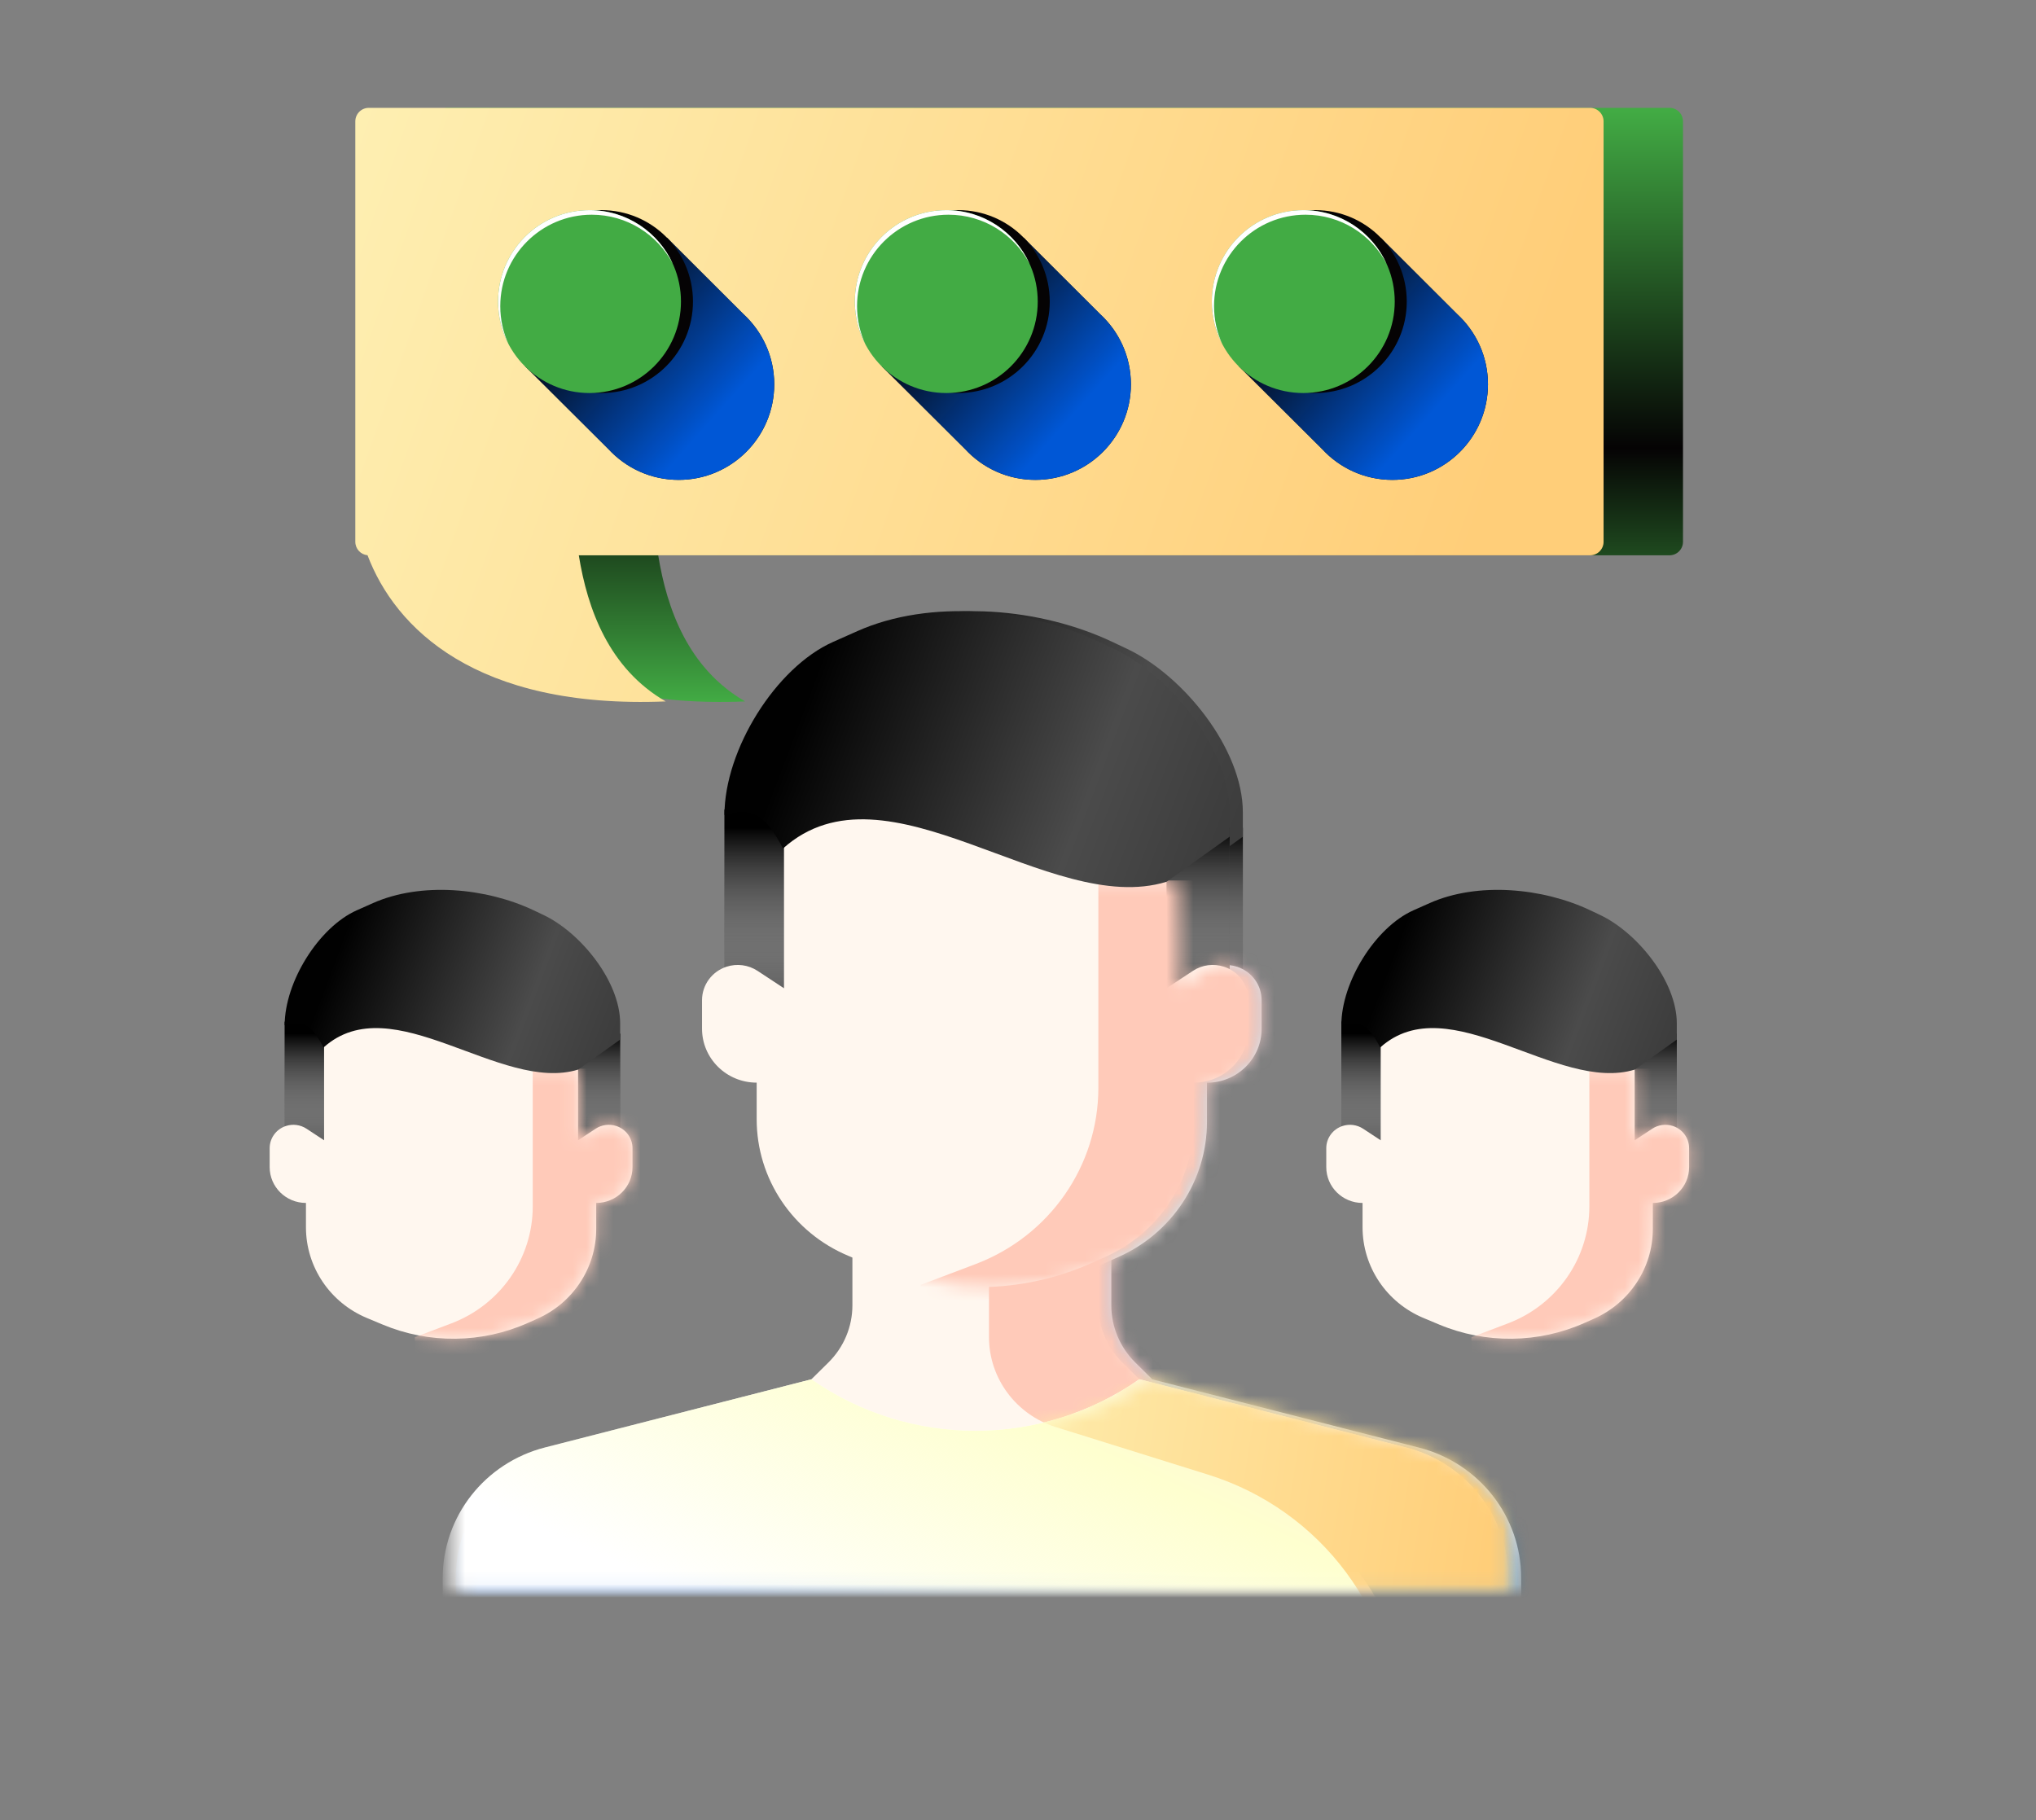 <svg width="151" height="135" viewBox="0 0 151 135" fill="none" xmlns="http://www.w3.org/2000/svg">
<rect x="0" y="0" width="151" height="135" fill="#808080" stroke="none"/>
<mask id="mask0_774_72635" style="mask-type:alpha" maskUnits="userSpaceOnUse" x="34" y="39" width="79" height="79">
<rect x="34.434" y="39.551" width="78.376" height="78.376" fill="url(#paint0_linear_774_72635)"/>
</mask>
<g mask="url(#mask0_774_72635)">
<path d="M54.707 74.775V60.055L92.176 61.393V74.775H54.707Z" fill="#535353"/>
<path d="M54.707 74.775V60.055L92.176 61.393V74.775H54.707Z" fill="url(#paint1_linear_774_72635)"/>
<path d="M64.184 92.807V96.822C64.184 98.413 63.544 99.939 62.404 101.064L61.145 102.307V107.307H85.459V102.307L84.2 101.064C83.061 99.939 82.42 98.413 82.42 96.822V92.807H64.184Z" fill="#FAFBFE"/>
<mask id="mask1_774_72635" style="mask-type:alpha" maskUnits="userSpaceOnUse" x="61" y="92" width="25" height="16">
<path d="M64.184 92.808V96.822C64.184 98.413 63.544 99.939 62.404 101.065L61.145 102.307V107.307H85.459V102.307L84.2 101.065C83.061 99.939 82.42 98.413 82.42 96.822V92.808H64.184Z" fill="#E8ECF1"/>
</mask>
<g mask="url(#mask1_774_72635)">
<path opacity="0.5" d="M74.309 99.18V91.806H113.82V136.804H104.702V128.45C104.702 119.731 98.979 112.016 90.557 109.384L79.26 105.853C76.312 104.932 74.309 102.232 74.309 99.18Z" fill="url(#paint2_linear_774_72635)"/>
</g>
<path d="M33.797 117.05V133.312H112.82V117.05C112.82 112.494 109.7 108.514 105.231 107.371L85.466 102.313C78.182 107.405 68.435 107.405 61.151 102.313L41.386 107.371C36.917 108.514 33.797 112.494 33.797 117.05Z" fill="url(#paint3_linear_774_72635)"/>
<mask id="mask2_774_72635" style="mask-type:alpha" maskUnits="userSpaceOnUse" x="33" y="102" width="80" height="32">
<path d="M33.797 117.05V133.312H112.82V117.05C112.82 112.494 109.7 108.514 105.231 107.371L85.466 102.313C78.182 107.405 68.435 107.405 61.151 102.313L41.386 107.371C36.917 108.514 33.797 112.494 33.797 117.05Z" fill="#CDD5E0"/>
</mask>
<g mask="url(#mask2_774_72635)">
<path opacity="0.5" d="M74.32 99.181V93.807H113.832V136.806H104.714V128.451C104.714 119.732 98.99 112.018 90.569 109.385L79.271 105.854C76.323 104.933 74.32 102.233 74.32 99.181Z" fill="url(#paint4_linear_774_72635)"/>
</g>
<path d="M87.489 58.048H59.122V73.306L57.16 72.015C56.48 71.568 55.629 71.455 54.854 71.71C53.772 72.066 53.043 73.065 53.043 74.19V76.306C53.043 78.515 54.857 80.306 57.095 80.306V83.023C57.095 87.438 59.77 91.425 63.887 93.149L65.644 93.885C70.851 96.065 76.743 95.998 81.898 93.701L82.958 93.228C86.95 91.449 89.515 87.527 89.515 83.204V80.306C91.753 80.306 93.568 78.515 93.568 76.306V74.19C93.568 73.065 92.838 72.066 91.757 71.71C90.982 71.455 90.131 71.568 89.451 72.015L87.489 73.306V58.048Z" fill="#FAFBFE"/>
<mask id="mask3_774_72635" style="mask-type:alpha" maskUnits="userSpaceOnUse" x="53" y="65" width="41" height="31">
<path d="M87.512 65.308H59.145V73.308L57.183 72.017C56.503 71.569 55.652 71.457 54.877 71.712C53.796 72.068 53.066 73.066 53.066 74.191V76.307C53.066 78.516 54.881 80.307 57.119 80.307V83.025C57.119 87.44 59.793 91.427 63.911 93.151L65.668 93.887C70.874 96.067 76.767 96 81.921 93.702L82.981 93.23C86.973 91.451 89.539 87.528 89.539 83.205V80.307C91.777 80.307 93.591 78.516 93.591 76.307V74.191C93.591 73.066 92.862 72.068 91.781 71.712C91.005 71.457 90.154 71.569 89.474 72.017L87.512 73.308V65.308Z" fill="#E8ECF1"/>
</mask>
<g mask="url(#mask3_774_72635)">
<path opacity="0.5" d="M82.456 80.692V65.308H96.133V95.307V97.307H69.285V95.307L73.364 93.759C78.841 91.679 82.456 86.485 82.456 80.692Z" fill="url(#paint5_linear_774_72635)"/>
</g>
<path d="M87.493 65.407C78.794 68.084 66.751 56.04 59.05 62.938C57.768 60.496 56.839 59.823 54.707 60.452C54.707 55.616 58.512 49.507 62.759 47.618L64.571 46.812C69.941 44.424 77.198 45.101 82.514 47.618L83.608 48.136C87.725 50.086 92.176 55.519 92.176 60.255V62.062L87.493 65.407Z" fill="url(#paint6_linear_774_72635)"/>
</g>
<mask id="mask4_774_72635" style="mask-type:alpha" maskUnits="userSpaceOnUse" x="33" y="39" width="79" height="79">
<rect x="33.469" y="39.543" width="78.376" height="78.376" fill="url(#paint7_linear_774_72635)"/>
</mask>
<g mask="url(#mask4_774_72635)">
<path d="M63.219 92.802V96.817C63.219 98.408 62.579 99.934 61.439 101.059L60.18 102.302V107.302H84.495V102.302L83.236 101.059C82.096 99.934 81.455 98.408 81.455 96.817V92.802H63.219Z" fill="#FFF7EF"/>
<mask id="mask5_774_72635" style="mask-type:alpha" maskUnits="userSpaceOnUse" x="61" y="92" width="25" height="16">
<path d="M64.16 92.802V96.817C64.16 98.408 63.52 99.934 62.38 101.059L61.121 102.302V107.302H85.436V102.302L84.177 101.059C83.037 99.934 82.397 98.408 82.397 96.817V92.802H64.16Z" fill="#FFF7EF"/>
</mask>
<g mask="url(#mask5_774_72635)">
<path d="M73.348 99.175V91.801H112.859V136.8H103.741V128.445C103.741 119.726 98.018 112.012 89.596 109.379L78.299 105.848C75.351 104.927 73.348 102.227 73.348 99.175Z" fill="#FFCAB9"/>
</g>
<path d="M32.832 117.042V133.303H111.855V117.042C111.855 112.485 108.735 108.505 104.267 107.362L84.501 102.304C77.217 107.397 67.47 107.397 60.186 102.304L40.421 107.362C35.952 108.505 32.832 112.485 32.832 117.042Z" fill="white"/>
<path d="M32.832 117.042V133.303H111.855V117.042C111.855 112.485 108.735 108.505 104.267 107.362L84.501 102.304C77.217 107.397 67.47 107.397 60.186 102.304L40.421 107.362C35.952 108.505 32.832 112.485 32.832 117.042Z" fill="url(#paint8_linear_774_72635)"/>
<mask id="mask6_774_72635" style="mask-type:alpha" maskUnits="userSpaceOnUse" x="33" y="102" width="80" height="32">
<path d="M33.773 117.042V133.303H112.797V117.042C112.797 112.485 109.676 108.505 105.208 107.362L85.442 102.304C78.159 107.397 68.412 107.397 61.128 102.304L41.362 107.362C36.894 108.505 33.773 112.485 33.773 117.042Z" fill="#CDD5E0"/>
</mask>
<g mask="url(#mask6_774_72635)">
<path d="M73.356 99.176V93.802H112.867V136.8H103.749V128.446C103.749 119.727 98.026 112.012 89.604 109.38L78.306 105.849C75.359 104.928 73.356 102.228 73.356 99.176Z" fill="url(#paint9_linear_774_72635)"/>
</g>
<path d="M53.73 74.771V60.05L91.2 61.389V74.771H53.73Z" fill="#535353"/>
<path d="M53.73 74.771V60.05L91.2 61.389V74.771H53.73Z" fill="url(#paint10_linear_774_72635)"/>
<path d="M86.512 58.044H58.145V73.302L56.183 72.011C55.503 71.564 54.652 71.451 53.877 71.706C52.796 72.062 52.066 73.061 52.066 74.186V76.302C52.066 78.511 53.881 80.302 56.119 80.302V83.019C56.119 87.434 58.793 91.421 62.911 93.145L64.668 93.881C69.874 96.061 75.767 95.994 80.921 93.697L81.981 93.224C85.973 91.445 88.539 87.523 88.539 83.2V80.302C90.777 80.302 92.591 78.511 92.591 76.302V74.186C92.591 73.061 91.862 72.062 90.781 71.706C90.005 71.451 89.154 71.564 88.474 72.011L86.512 73.302V58.044Z" fill="#FFF7EF"/>
<mask id="mask7_774_72635" style="mask-type:alpha" maskUnits="userSpaceOnUse" x="53" y="65" width="41" height="31">
<path d="M87.454 65.303H59.087V73.303L57.125 72.012C56.445 71.564 55.594 71.452 54.819 71.707C53.737 72.063 53.008 73.062 53.008 74.187V76.303C53.008 78.512 54.822 80.302 57.06 80.302V83.02C57.06 87.435 59.734 91.422 63.852 93.146L65.609 93.882C70.816 96.062 76.708 95.995 81.862 93.698L82.923 93.225C86.914 91.446 89.48 87.523 89.48 83.2V80.302C91.718 80.302 93.533 78.512 93.533 76.303V74.187C93.533 73.062 92.803 72.063 91.722 71.707C90.947 71.452 90.096 71.564 89.416 72.012L87.454 73.303V65.303Z" fill="#E8ECF1"/>
</mask>
<g mask="url(#mask7_774_72635)">
<path d="M81.46 80.687V65.303H95.137V95.302V97.302H68.289V95.302L72.368 93.754C77.845 91.674 81.46 86.48 81.46 80.687Z" fill="#FFCAB9"/>
</g>
<path d="M86.516 65.403C77.818 68.079 65.774 56.036 58.073 62.934C56.791 60.492 55.863 59.819 53.73 60.448C53.73 55.612 57.535 49.503 61.782 47.614L63.594 46.808C68.965 44.42 76.222 45.097 81.538 47.614L82.631 48.132C86.749 50.081 91.2 55.515 91.2 60.251V62.057L86.516 65.403Z" fill="url(#paint11_linear_774_72635)"/>
</g>
<path d="M21.113 85.552V75.778L45.994 76.667V85.552H21.113Z" fill="#535353"/>
<path d="M21.113 85.552V75.778L45.994 76.667V85.552H21.113Z" fill="url(#paint12_linear_774_72635)"/>
<path d="M42.873 74.446H24.036V84.577L22.734 83.72C22.282 83.423 21.717 83.348 21.202 83.518C20.484 83.754 20 84.417 20 85.164V86.569C20 88.036 21.205 89.225 22.691 89.225V91.03C22.691 93.961 24.467 96.609 27.201 97.754L28.368 98.242C31.825 99.69 35.738 99.646 39.16 98.12L39.864 97.806C42.515 96.625 44.218 94.02 44.218 91.15V89.225C45.705 89.225 46.909 88.036 46.909 86.569V85.164C46.909 84.417 46.425 83.754 45.707 83.518C45.192 83.348 44.627 83.423 44.176 83.72L42.873 84.577V74.446Z" fill="#FFF7EF"/>
<mask id="mask8_774_72635" style="mask-type:alpha" maskUnits="userSpaceOnUse" x="20" y="79" width="27" height="21">
<path d="M42.873 79.266H24.036V84.579L22.734 83.721C22.282 83.424 21.717 83.35 21.202 83.519C20.484 83.755 20 84.418 20 85.165V86.57C20 88.037 21.205 89.227 22.691 89.227V91.031C22.691 93.963 24.467 96.61 27.201 97.755L28.368 98.243C31.825 99.691 35.738 99.647 39.16 98.121L39.864 97.807C42.515 96.626 44.218 94.021 44.218 91.151V89.227C45.705 89.227 46.909 88.037 46.909 86.57V85.165C46.909 84.418 46.425 83.755 45.707 83.519C45.192 83.35 44.627 83.424 44.176 83.721L42.873 84.579V79.266Z" fill="#E8ECF1"/>
</mask>
<g mask="url(#mask8_774_72635)">
<path d="M39.511 89.482V79.266H48.593V99.186V100.514H30.766V99.186L33.474 98.158C37.111 96.778 39.511 93.328 39.511 89.482Z" fill="#FFCAB9"/>
</g>
<path d="M42.884 79.332C37.108 81.109 29.111 73.112 23.997 77.693C23.146 76.071 22.529 75.625 21.113 76.042C21.113 72.831 23.64 68.775 26.46 67.52L27.663 66.985C31.229 65.399 36.048 65.849 39.578 67.52L40.304 67.864C43.038 69.158 45.994 72.766 45.994 75.911V77.111L42.884 79.332Z" fill="url(#paint13_linear_774_72635)"/>
<path d="M99.481 85.553V75.778L124.361 76.667V85.553H99.481Z" fill="#535353"/>
<path d="M99.481 85.553V75.778L124.361 76.667V85.553H99.481Z" fill="url(#paint14_linear_774_72635)"/>
<path d="M121.236 74.446H102.4V84.578L101.097 83.721C100.646 83.424 100.08 83.349 99.566 83.518C98.848 83.754 98.363 84.418 98.363 85.165V86.57C98.363 88.037 99.568 89.226 101.054 89.226V91.03C101.054 93.962 102.83 96.609 105.564 97.754L106.731 98.243C110.188 99.69 114.101 99.646 117.523 98.12L118.227 97.807C120.878 96.625 122.582 94.021 122.582 91.15V89.226C124.068 89.226 125.273 88.037 125.273 86.57V85.165C125.273 84.418 124.788 83.754 124.07 83.518C123.556 83.349 122.99 83.424 122.539 83.721L121.236 84.578V74.446Z" fill="#FFF7EF"/>
<mask id="mask9_774_72635" style="mask-type:alpha" maskUnits="userSpaceOnUse" x="98" y="79" width="28" height="21">
<path d="M121.236 79.267H102.4V84.579L101.097 83.722C100.646 83.424 100.08 83.35 99.566 83.519C98.848 83.755 98.363 84.419 98.363 85.166V86.571C98.363 88.038 99.568 89.227 101.054 89.227V91.031C101.054 93.963 102.83 96.61 105.564 97.755L106.731 98.244C110.188 99.691 114.101 99.647 117.523 98.121L118.227 97.808C120.878 96.626 122.582 94.022 122.582 91.151V89.227C124.068 89.227 125.273 88.038 125.273 86.571V85.166C125.273 84.419 124.788 83.755 124.07 83.519C123.556 83.35 122.99 83.424 122.539 83.722L121.236 84.579V79.267Z" fill="#E8ECF1"/>
</mask>
<g mask="url(#mask9_774_72635)">
<path d="M117.874 89.482V79.267H126.956V99.187V100.515H109.129V99.187L111.837 98.159C115.474 96.778 117.874 93.329 117.874 89.482Z" fill="#FFCAB9"/>
</g>
<path d="M121.251 79.332C115.475 81.109 107.478 73.112 102.364 77.693C101.513 76.071 100.896 75.625 99.481 76.042C99.481 72.831 102.007 68.775 104.827 67.52L106.03 66.985C109.596 65.399 114.415 65.849 117.945 67.52L118.671 67.864C121.405 69.158 124.361 72.766 124.361 75.911V77.111L121.251 79.332Z" fill="url(#paint15_linear_774_72635)"/>
<path fill-rule="evenodd" clip-rule="evenodd" d="M33.242 8C32.69 8 32.242 8.448 32.242 9V40.188C32.242 40.709 32.64 41.136 33.148 41.184C35.189 46.576 41.172 52.601 55.262 52.026C51.046 49.586 49.461 45.181 48.817 41.188H123.819C124.372 41.188 124.819 40.74 124.819 40.188V9C124.819 8.448 124.372 8 123.819 8H33.242Z" fill="url(#paint16_linear_774_72635)"/>
<path fill-rule="evenodd" clip-rule="evenodd" d="M27.352 8C26.799 8 26.352 8.448 26.352 9V40.188C26.352 40.709 26.75 41.136 27.258 41.184C29.299 46.576 35.281 52.601 49.371 52.026C45.156 49.586 43.57 45.181 42.927 41.188H117.929C118.481 41.188 118.929 40.74 118.929 40.188V9C118.929 8.448 118.481 8 117.929 8H27.352Z" fill="url(#paint17_linear_774_72635)"/>
<path fill-rule="evenodd" clip-rule="evenodd" d="M45.128 33.318C46.423 34.718 48.276 35.594 50.333 35.594C54.247 35.594 57.421 32.421 57.421 28.506C57.421 26.448 56.543 24.594 55.141 23.299L49.472 17.63L38.949 27.175L45.128 33.318Z" fill="#050304"/>
<path fill-rule="evenodd" clip-rule="evenodd" d="M45.128 33.318C46.423 34.718 48.276 35.594 50.333 35.594C54.247 35.594 57.421 32.421 57.421 28.506C57.421 26.448 56.543 24.594 55.141 23.299L49.472 17.63L38.949 27.175L45.128 33.318Z" fill="url(#paint18_linear_774_72635)"/>
<path fill-rule="evenodd" clip-rule="evenodd" d="M81.593 23.298L75.925 17.63L65.402 27.175L71.582 33.319C72.877 34.718 74.729 35.594 76.786 35.594C80.7 35.594 83.874 32.421 83.874 28.506C83.874 26.447 82.996 24.593 81.593 23.298Z" fill="#050304"/>
<path fill-rule="evenodd" clip-rule="evenodd" d="M81.593 23.298L75.925 17.63L65.402 27.175L71.582 33.319C72.877 34.718 74.729 35.594 76.786 35.594C80.7 35.594 83.874 32.421 83.874 28.506C83.874 26.447 82.996 24.593 81.593 23.298Z" fill="url(#paint19_linear_774_72635)"/>
<path fill-rule="evenodd" clip-rule="evenodd" d="M98.065 33.322C99.36 34.719 101.211 35.594 103.266 35.594C107.181 35.594 110.354 32.421 110.354 28.506C110.354 26.446 109.475 24.59 108.071 23.295L102.406 17.63L91.883 27.175L98.065 33.322Z" fill="#050304"/>
<path fill-rule="evenodd" clip-rule="evenodd" d="M98.065 33.322C99.36 34.719 101.211 35.594 103.266 35.594C107.181 35.594 110.354 32.421 110.354 28.506C110.354 26.446 109.475 24.59 108.071 23.295L102.406 17.63L91.883 27.175L98.065 33.322Z" fill="url(#paint20_linear_774_72635)"/>
<circle cx="44.611" cy="22.369" r="6.783" fill="#050304"/>
<circle cx="43.721" cy="22.369" r="6.783" fill="#42AB44"/>
<path d="M49.903 19.575C48.771 17.407 46.502 15.926 43.886 15.926C40.14 15.926 37.103 18.963 37.103 22.709C37.103 23.706 37.318 24.652 37.704 25.504C37.214 24.566 36.938 23.5 36.938 22.369C36.938 18.623 39.974 15.586 43.721 15.586C46.471 15.586 48.838 17.223 49.903 19.575Z" fill="white"/>
<circle cx="71.072" cy="22.369" r="6.783" fill="#050304"/>
<circle cx="70.181" cy="22.369" r="6.783" fill="#42AB44"/>
<path d="M76.364 19.575C75.232 17.407 72.962 15.926 70.347 15.926C66.601 15.926 63.564 18.963 63.564 22.709C63.564 23.706 63.779 24.652 64.165 25.504C63.675 24.566 63.398 23.5 63.398 22.369C63.398 18.623 66.435 15.586 70.181 15.586C72.931 15.586 75.299 17.223 76.364 19.575Z" fill="white"/>
<circle cx="97.549" cy="22.369" r="6.783" fill="#050304"/>
<circle cx="96.658" cy="22.369" r="6.783" fill="#42AB44"/>
<path d="M102.841 19.575C101.709 17.406 99.439 15.926 96.824 15.926C93.077 15.926 90.04 18.963 90.04 22.709C90.04 23.705 90.255 24.651 90.641 25.503C90.152 24.566 89.875 23.5 89.875 22.369C89.875 18.623 92.912 15.586 96.658 15.586C99.408 15.586 101.776 17.222 102.841 19.575Z" fill="white"/>
<defs>
<linearGradient id="paint0_linear_774_72635" x1="54.322" y1="97.433" x2="31.388" y2="89.964" gradientUnits="userSpaceOnUse">
<stop stop-color="white"/>
<stop offset="1" stop-color="#6DAEE3"/>
</linearGradient>
<linearGradient id="paint1_linear_774_72635" x1="73.442" y1="61.393" x2="73.442" y2="74.775" gradientUnits="userSpaceOnUse">
<stop/>
<stop offset="1" stop-color="white" stop-opacity="0"/>
</linearGradient>
<linearGradient id="paint2_linear_774_72635" x1="94.064" y1="91.806" x2="94.064" y2="136.804" gradientUnits="userSpaceOnUse">
<stop stop-color="#3B4B81"/>
<stop offset="1" stop-color="#36A9C2"/>
</linearGradient>
<linearGradient id="paint3_linear_774_72635" x1="90.35" y1="116.254" x2="60.36" y2="102.313" gradientUnits="userSpaceOnUse">
<stop stop-color="#F6F6F6"/>
<stop offset="1" stop-color="#86B8FF"/>
</linearGradient>
<linearGradient id="paint4_linear_774_72635" x1="94.076" y1="93.807" x2="94.076" y2="136.806" gradientUnits="userSpaceOnUse">
<stop stop-color="#3B4B81"/>
<stop offset="1" stop-color="#36A9C2"/>
</linearGradient>
<linearGradient id="paint5_linear_774_72635" x1="82.709" y1="65.308" x2="82.709" y2="97.307" gradientUnits="userSpaceOnUse">
<stop stop-color="#3B4B81"/>
<stop offset="1" stop-color="#36A9C2"/>
</linearGradient>
<linearGradient id="paint6_linear_774_72635" x1="90.838" y1="63.4" x2="60.729" y2="52.025" gradientUnits="userSpaceOnUse">
<stop stop-color="#3D3D3D"/>
<stop offset="0.316" stop-color="#4B4B4B"/>
<stop offset="1" stop-color="#010101"/>
</linearGradient>
<linearGradient id="paint7_linear_774_72635" x1="53.357" y1="97.425" x2="30.423" y2="89.956" gradientUnits="userSpaceOnUse">
<stop stop-color="white"/>
<stop offset="1" stop-color="#6DAEE3"/>
</linearGradient>
<linearGradient id="paint8_linear_774_72635" x1="109.133" y1="104.48" x2="93.761" y2="137.968" gradientUnits="userSpaceOnUse">
<stop stop-color="#FFE7DA"/>
<stop offset="0.395" stop-color="#FEFFCF"/>
<stop offset="1" stop-color="#FEFFCF" stop-opacity="0"/>
</linearGradient>
<linearGradient id="paint9_linear_774_72635" x1="108.902" y1="124.724" x2="67.105" y2="118.303" gradientUnits="userSpaceOnUse">
<stop stop-color="#FFCE79"/>
<stop offset="1" stop-color="#FEF1B5"/>
</linearGradient>
<linearGradient id="paint10_linear_774_72635" x1="72.465" y1="61.389" x2="72.465" y2="74.77" gradientUnits="userSpaceOnUse">
<stop/>
<stop offset="1" stop-color="white" stop-opacity="0"/>
</linearGradient>
<linearGradient id="paint11_linear_774_72635" x1="89.861" y1="63.396" x2="59.752" y2="52.021" gradientUnits="userSpaceOnUse">
<stop stop-color="#3D3D3D"/>
<stop offset="0.316" stop-color="#4B4B4B"/>
<stop offset="1" stop-color="#010101"/>
</linearGradient>
<linearGradient id="paint12_linear_774_72635" x1="33.553" y1="76.666" x2="33.553" y2="85.552" gradientUnits="userSpaceOnUse">
<stop/>
<stop offset="1" stop-color="white" stop-opacity="0"/>
</linearGradient>
<linearGradient id="paint13_linear_774_72635" x1="45.105" y1="77.999" x2="25.112" y2="70.447" gradientUnits="userSpaceOnUse">
<stop stop-color="#3D3D3D"/>
<stop offset="0.316" stop-color="#4B4B4B"/>
<stop offset="1" stop-color="#010101"/>
</linearGradient>
<linearGradient id="paint14_linear_774_72635" x1="111.921" y1="76.667" x2="111.921" y2="85.553" gradientUnits="userSpaceOnUse">
<stop/>
<stop offset="1" stop-color="white" stop-opacity="0"/>
</linearGradient>
<linearGradient id="paint15_linear_774_72635" x1="123.472" y1="77.999" x2="103.479" y2="70.447" gradientUnits="userSpaceOnUse">
<stop stop-color="#3D3D3D"/>
<stop offset="0.316" stop-color="#4B4B4B"/>
<stop offset="1" stop-color="#010101"/>
</linearGradient>
<linearGradient id="paint16_linear_774_72635" x1="78.531" y1="8" x2="78.531" y2="52.064" gradientUnits="userSpaceOnUse">
<stop offset="0.005" stop-color="#42AB44"/>
<stop offset="0.573" stop-color="#050304"/>
<stop offset="1" stop-color="#42AB44"/>
</linearGradient>
<linearGradient id="paint17_linear_774_72635" x1="109.638" y1="39.688" x2="20.404" y2="8.346" gradientUnits="userSpaceOnUse">
<stop stop-color="#FFCE79"/>
<stop offset="1" stop-color="#FEF1B5"/>
</linearGradient>
<linearGradient id="paint18_linear_774_72635" x1="52.549" y1="31.429" x2="41.922" y2="21.981" gradientUnits="userSpaceOnUse">
<stop stop-color="#0057D6"/>
<stop offset="1" stop-color="#0057D6" stop-opacity="0"/>
</linearGradient>
<linearGradient id="paint19_linear_774_72635" x1="79.002" y1="31.429" x2="68.375" y2="21.981" gradientUnits="userSpaceOnUse">
<stop stop-color="#0057D6"/>
<stop offset="1" stop-color="#0057D6" stop-opacity="0"/>
</linearGradient>
<linearGradient id="paint20_linear_774_72635" x1="105.482" y1="31.429" x2="94.856" y2="21.981" gradientUnits="userSpaceOnUse">
<stop stop-color="#0057D6"/>
<stop offset="1" stop-color="#0057D6" stop-opacity="0"/>
</linearGradient>
</defs>
</svg>
